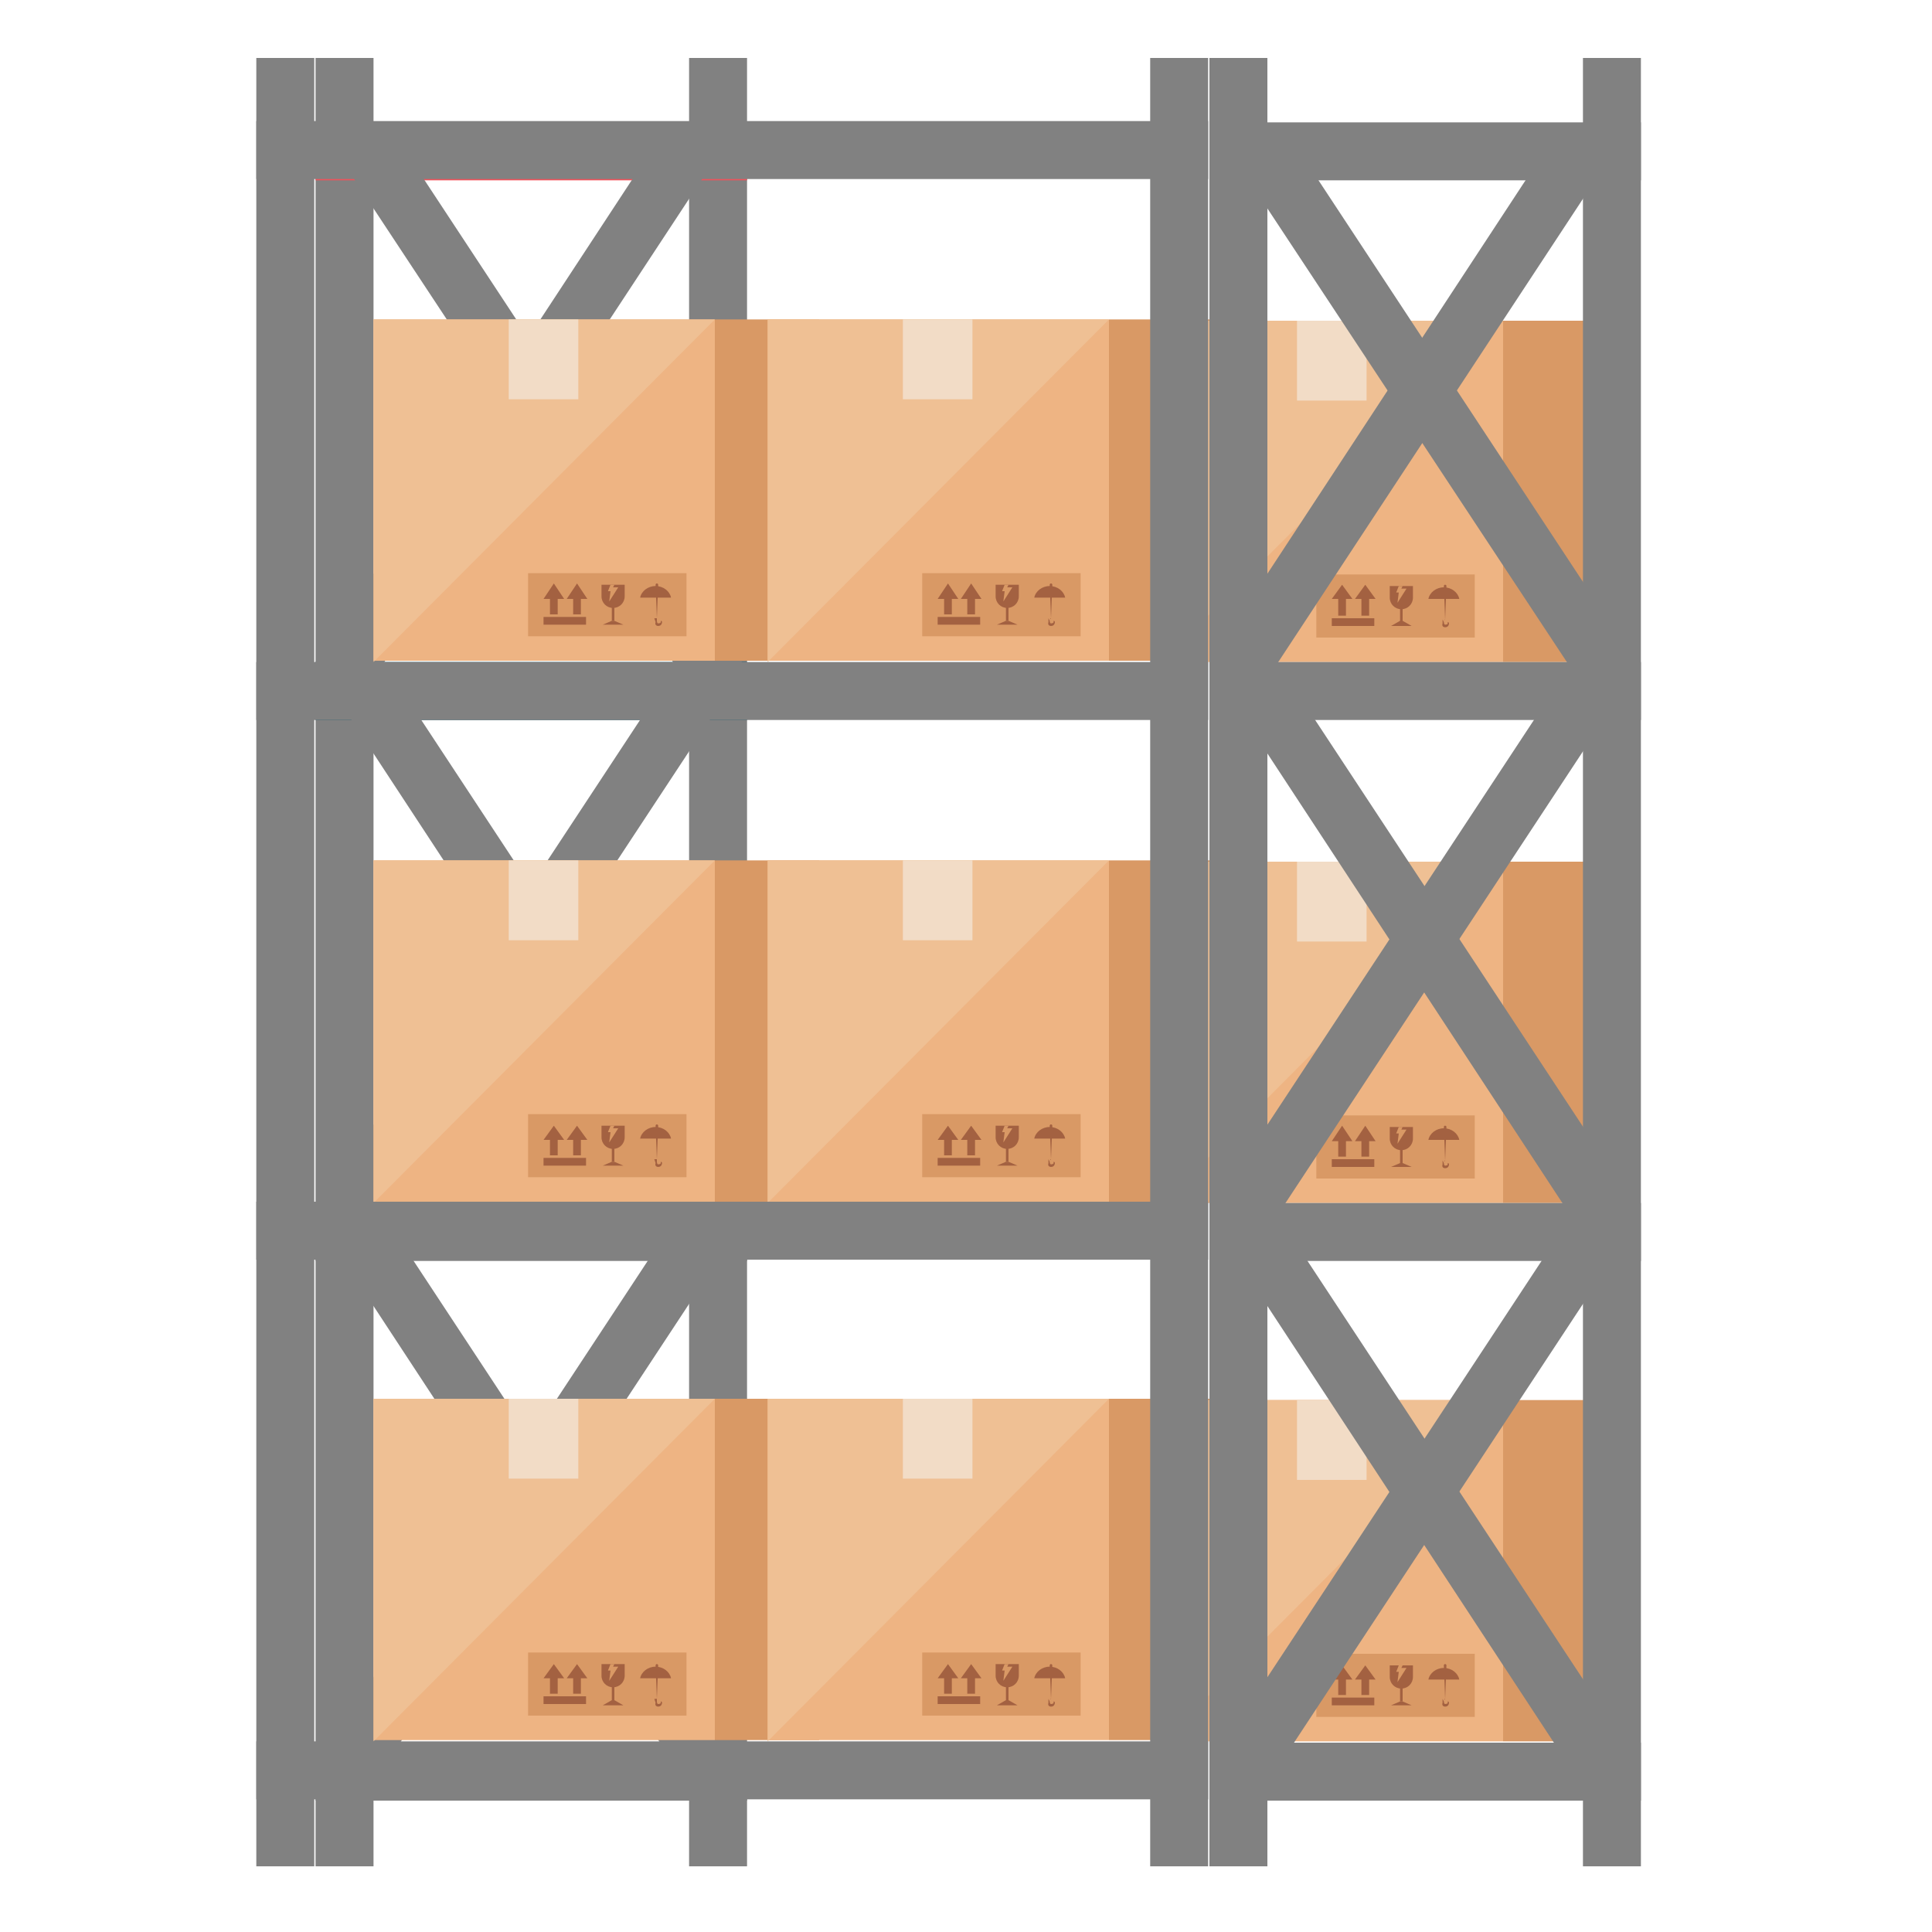 <?xml version="1.0" encoding="utf-8"?>
<!-- Generator: Adobe Illustrator 23.0.1, SVG Export Plug-In . SVG Version: 6.00 Build 0)  -->
<svg version="1.1" id="Capa_1" xmlns="http://www.w3.org/2000/svg" xmlns:xlink="http://www.w3.org/1999/xlink" x="0px" y="0px"
	 viewBox="0 0 150 150" style="enable-background:new 0 0 150 150;" xml:space="preserve">
<style type="text/css">
	.st0{fill:#818181;}
	.st1{fill:#004C62;}
	.st2{fill:#F0525A;}
	.st3{fill:#EEB483;}
	.st4{fill:#EFC094;}
	.st5{fill:#F2DCC6;}
	.st6{fill:#D99965;}
	.st7{fill:#A36141;}
</style>
<g>
	<g>
		<rect x="24.5" y="4.5" class="st0" width="4.5" height="140.4"/>
		<rect x="53.5" y="4.5" class="st0" width="4.5" height="140.4"/>
		<rect x="24.5" y="51.4" class="st1" width="33.5" height="4.5"/>
		<rect x="24.5" y="93.4" class="st0" width="33.5" height="4.5"/>
		<rect x="24.5" y="9.5" class="st2" width="33.5" height="4.5"/>
		<polygon class="st0" points="53.9,53.9 26.7,12.7 30.4,10.1 57.6,51.4 		"/>
		<polygon class="st0" points="28.2,53.9 55.3,12.7 51.6,10.1 24.5,51.4 		"/>
		<polygon class="st0" points="54,96.6 26.9,55.3 30.6,52.7 57.8,94 		"/>
		<polygon class="st0" points="28.3,96.6 55.5,55.3 51.8,52.7 24.6,94 		"/>
		<polygon class="st0" points="54,139.5 26.9,98.2 30.6,95.6 57.8,136.9 		"/>
		<polygon class="st0" points="28.3,139.5 55.5,98.2 51.8,95.6 24.6,136.9 		"/>
		<rect x="24.5" y="135.3" class="st0" width="33.5" height="4.5"/>
	</g>
	<g>
		<rect x="29" y="24.8" class="st3" width="26.5" height="26.5"/>
		<polygon class="st4" points="29,51.4 29,24.8 55.5,24.8 		"/>
		<rect x="39.5" y="24.8" class="st5" width="5.4" height="6.2"/>
		<rect x="55.5" y="24.8" class="st6" width="8.1" height="26.5"/>
		<g>
			<rect x="41" y="44.5" class="st6" width="12.3" height="4.9"/>
			<g>
				<g>
					<polygon class="st7" points="43.8,46.5 43,45.3 42.2,46.5 42.7,46.5 42.7,47.7 43.3,47.7 43.3,46.5 					"/>
					<polygon class="st7" points="45.6,46.5 44.8,45.3 44,46.5 44.5,46.5 44.5,47.7 45.1,47.7 45.1,46.5 					"/>
					<rect x="42.2" y="47.9" class="st7" width="3.3" height="0.6"/>
				</g>
				<g>
					<rect x="47.5" y="47.1" class="st7" width="0.2" height="1.1"/>
					<polygon class="st7" points="47.7,48.2 47.6,48.2 47.5,48.2 46.8,48.5 47.6,48.5 48.4,48.5 					"/>
					<path class="st7" d="M46.7,45.4v0.9c0,0.5,0.4,0.9,0.9,0.9s0.9-0.4,0.9-0.9v-0.9H46.7z"/>
					<polygon class="st6" points="47.7,45.4 47.4,45.4 47.2,45.9 47.4,45.9 47.3,46.7 48,45.6 47.6,45.6 					"/>
				</g>
				<g>
					<path class="st7" d="M52.1,46.4c-0.1-0.5-0.6-0.9-1.2-0.9c-0.6,0-1.1,0.4-1.2,0.9H52.1z"/>
					<path class="st7" d="M51,48C51,48.1,50.9,48.1,51,48L51,48C50.9,48.1,50.9,48,51,48l-0.1-2.6c0,0,0-0.1,0.1-0.1l0,0
						c0,0,0.1,0,0.1,0.1L51,48L51,48z"/>
					<path class="st7" d="M50.8,48H51v0.2c0,0,0,0.2,0.1,0.2c0,0,0.2,0,0.2-0.1v-0.1c0,0,0.1,0,0.1,0.1c0,0,0,0.3-0.3,0.3
						c0,0-0.3,0-0.2-0.3L50.8,48L50.8,48z"/>
				</g>
			</g>
		</g>
	</g>
	<g>
		<rect x="59.6" y="24.8" class="st3" width="26.5" height="26.5"/>
		<polygon class="st4" points="59.6,51.4 59.6,24.8 86.1,24.8 		"/>
		<rect x="70.1" y="24.8" class="st5" width="5.4" height="6.2"/>
		<rect x="86.1" y="24.8" class="st6" width="8.1" height="26.5"/>
		<g>
			<rect x="71.6" y="44.5" class="st6" width="12.3" height="4.9"/>
			<g>
				<g>
					<polygon class="st7" points="74.4,46.5 73.6,45.3 72.8,46.5 73.3,46.5 73.3,47.7 73.9,47.7 73.9,46.5 					"/>
					<polygon class="st7" points="76.2,46.5 75.4,45.3 74.6,46.5 75.1,46.5 75.1,47.7 75.7,47.7 75.7,46.5 					"/>
					<rect x="72.8" y="47.9" class="st7" width="3.3" height="0.6"/>
				</g>
				<g>
					<rect x="78.1" y="47.1" class="st7" width="0.2" height="1.1"/>
					<polygon class="st7" points="78.3,48.2 78.2,48.2 78.1,48.2 77.4,48.5 78.2,48.5 79,48.5 					"/>
					<path class="st7" d="M77.3,45.4v0.9c0,0.5,0.4,0.9,0.9,0.9s0.9-0.4,0.9-0.9v-0.9H77.3z"/>
					<polygon class="st6" points="78.3,45.4 78,45.4 77.8,45.9 78,45.9 77.9,46.7 78.6,45.6 78.2,45.6 					"/>
				</g>
				<g>
					<path class="st7" d="M82.7,46.4c-0.1-0.5-0.6-0.9-1.2-0.9s-1.1,0.4-1.2,0.9H82.7z"/>
					<path class="st7" d="M81.6,48C81.6,48.1,81.5,48.1,81.6,48L81.6,48C81.5,48.1,81.5,48,81.6,48l-0.1-2.6c0,0,0-0.1,0.1-0.1l0,0
						c0,0,0.1,0,0.1,0.1L81.6,48L81.6,48z"/>
					<path class="st7" d="M81.4,48L81.4,48l0.1,0.2c0,0,0,0.2,0.1,0.2c0,0,0.2,0,0.2-0.1v-0.1c0,0,0.1,0,0.1,0.1c0,0,0,0.3-0.3,0.3
						c0,0-0.3,0-0.2-0.3C81.4,48.3,81.4,48,81.4,48z"/>
				</g>
			</g>
		</g>
	</g>
	<g>
		<rect x="29" y="66.8" class="st3" width="26.5" height="26.5"/>
		<polygon class="st4" points="29,93.4 29,66.8 55.5,66.8 		"/>
		<rect x="39.5" y="66.8" class="st5" width="5.4" height="6.2"/>
		<rect x="55.5" y="66.8" class="st6" width="8.1" height="26.5"/>
		<g>
			<rect x="41" y="86.5" class="st6" width="12.3" height="4.9"/>
			<g>
				<g>
					<polygon class="st7" points="43.8,88.5 43,87.4 42.2,88.5 42.7,88.5 42.7,89.7 43.3,89.7 43.3,88.5 					"/>
					<polygon class="st7" points="45.6,88.5 44.8,87.4 44,88.5 44.5,88.5 44.5,89.7 45.1,89.7 45.1,88.5 					"/>
					<rect x="42.2" y="89.9" class="st7" width="3.3" height="0.6"/>
				</g>
				<g>
					<rect x="47.5" y="89.1" class="st7" width="0.2" height="1.1"/>
					<polygon class="st7" points="47.7,90.2 47.6,90.2 47.5,90.2 46.8,90.5 47.6,90.5 48.4,90.5 					"/>
					<path class="st7" d="M46.7,87.4v0.9c0,0.5,0.4,0.9,0.9,0.9s0.9-0.4,0.9-0.9v-0.9H46.7z"/>
					<polygon class="st6" points="47.7,87.4 47.4,87.4 47.2,87.9 47.4,87.9 47.3,88.7 48,87.6 47.6,87.6 					"/>
				</g>
				<g>
					<path class="st7" d="M52.1,88.4c-0.1-0.5-0.6-0.9-1.2-0.9c-0.6,0-1.1,0.4-1.2,0.9H52.1z"/>
					<path class="st7" d="M51,90C51,90.1,50.9,90.1,51,90L51,90C50.9,90.1,50.9,90,51,90l-0.1-2.6c0,0,0-0.1,0.1-0.1l0,0
						c0,0,0.1,0,0.1,0.1L51,90L51,90z"/>
					<path class="st7" d="M50.8,90H51v0.2c0,0,0,0.2,0.1,0.2c0,0,0.2,0,0.2-0.1v-0.1c0,0,0.1,0,0.1,0.1c0,0,0,0.3-0.3,0.3
						c0,0-0.3,0-0.2-0.3L50.8,90L50.8,90z"/>
				</g>
			</g>
		</g>
	</g>
	<g>
		<rect x="59.6" y="66.8" class="st3" width="26.5" height="26.5"/>
		<polygon class="st4" points="59.6,93.4 59.6,66.8 86.1,66.8 		"/>
		<rect x="70.1" y="66.8" class="st5" width="5.4" height="6.2"/>
		<rect x="86.1" y="66.8" class="st6" width="8.1" height="26.5"/>
		<g>
			<rect x="71.6" y="86.5" class="st6" width="12.3" height="4.9"/>
			<g>
				<g>
					<polygon class="st7" points="74.4,88.5 73.6,87.4 72.8,88.5 73.3,88.5 73.3,89.7 73.9,89.7 73.9,88.5 					"/>
					<polygon class="st7" points="76.2,88.5 75.4,87.4 74.6,88.5 75.1,88.5 75.1,89.7 75.7,89.7 75.7,88.5 					"/>
					<rect x="72.8" y="89.9" class="st7" width="3.3" height="0.6"/>
				</g>
				<g>
					<rect x="78.1" y="89.1" class="st7" width="0.2" height="1.1"/>
					<polygon class="st7" points="78.3,90.2 78.2,90.2 78.1,90.2 77.4,90.5 78.2,90.5 79,90.5 					"/>
					<path class="st7" d="M77.3,87.4v0.9c0,0.5,0.4,0.9,0.9,0.9s0.9-0.4,0.9-0.9v-0.9H77.3z"/>
					<polygon class="st6" points="78.3,87.4 78,87.4 77.8,87.9 78,87.9 77.9,88.7 78.6,87.6 78.2,87.6 					"/>
				</g>
				<g>
					<path class="st7" d="M82.7,88.4c-0.1-0.5-0.6-0.9-1.2-0.9s-1.1,0.4-1.2,0.9H82.7z"/>
					<path class="st7" d="M81.6,90C81.6,90.1,81.5,90.1,81.6,90L81.6,90C81.5,90.1,81.5,90,81.6,90l-0.1-2.6c0,0,0-0.1,0.1-0.1l0,0
						c0,0,0.1,0,0.1,0.1L81.6,90L81.6,90z"/>
					<path class="st7" d="M81.4,90L81.4,90l0.1,0.2c0,0,0,0.2,0.1,0.2c0,0,0.2,0,0.2-0.1v-0.1c0,0,0.1,0,0.1,0.1c0,0,0,0.3-0.3,0.3
						c0,0-0.3,0-0.2-0.3C81.4,90.3,81.4,90,81.4,90z"/>
				</g>
			</g>
		</g>
	</g>
	<g>
		<rect x="29" y="108.6" class="st3" width="26.5" height="26.5"/>
		<polygon class="st4" points="29,135.2 29,108.6 55.5,108.6 		"/>
		<rect x="39.5" y="108.6" class="st5" width="5.4" height="6.2"/>
		<rect x="55.5" y="108.6" class="st6" width="8.1" height="26.5"/>
		<g>
			<rect x="41" y="128.3" class="st6" width="12.3" height="4.9"/>
			<g>
				<g>
					<polygon class="st7" points="43.8,130.3 43,129.2 42.2,130.3 42.7,130.3 42.7,131.5 43.3,131.5 43.3,130.3 					"/>
					<polygon class="st7" points="45.6,130.3 44.8,129.2 44,130.3 44.5,130.3 44.5,131.5 45.1,131.5 45.1,130.3 					"/>
					<rect x="42.2" y="131.7" class="st7" width="3.3" height="0.6"/>
				</g>
				<g>
					<rect x="47.5" y="130.9" class="st7" width="0.2" height="1.1"/>
					<polygon class="st7" points="47.7,132 47.6,132 47.5,132 46.8,132.4 47.6,132.4 48.4,132.4 					"/>
					<path class="st7" d="M46.7,129.2v0.9c0,0.5,0.4,0.9,0.9,0.9s0.9-0.4,0.9-0.9v-0.9H46.7z"/>
					<polygon class="st6" points="47.7,129.2 47.4,129.2 47.2,129.7 47.4,129.7 47.3,130.5 48,129.4 47.6,129.4 					"/>
				</g>
				<g>
					<path class="st7" d="M52.1,130.3c-0.1-0.5-0.6-0.9-1.2-0.9c-0.6,0-1.1,0.4-1.2,0.9H52.1z"/>
					<path class="st7" d="M51,131.9C51,131.9,50.9,131.9,51,131.9L51,131.9C50.9,132,50.9,131.9,51,131.9l-0.1-2.6
						c0,0,0-0.1,0.1-0.1l0,0c0,0,0.1,0,0.1,0.1L51,131.9L51,131.9z"/>
					<path class="st7" d="M50.8,131.9H51v0.2c0,0,0,0.2,0.1,0.2c0,0,0.2,0,0.2-0.1v-0.1c0,0,0.1,0,0.1,0.1c0,0,0,0.3-0.3,0.3
						c0,0-0.3,0-0.2-0.3L50.8,131.9L50.8,131.9z"/>
				</g>
			</g>
		</g>
	</g>
	<g>
		<rect x="59.6" y="108.6" class="st3" width="26.5" height="26.5"/>
		<polygon class="st4" points="59.6,135.2 59.6,108.6 86.1,108.6 		"/>
		<rect x="70.1" y="108.6" class="st5" width="5.4" height="6.2"/>
		<rect x="86.1" y="108.6" class="st6" width="8.1" height="26.5"/>
		<g>
			<rect x="71.6" y="128.3" class="st6" width="12.3" height="4.9"/>
			<g>
				<g>
					<polygon class="st7" points="74.4,130.3 73.6,129.2 72.8,130.3 73.3,130.3 73.3,131.5 73.9,131.5 73.9,130.3 					"/>
					<polygon class="st7" points="76.2,130.3 75.4,129.2 74.6,130.3 75.1,130.3 75.1,131.5 75.7,131.5 75.7,130.3 					"/>
					<rect x="72.8" y="131.7" class="st7" width="3.3" height="0.6"/>
				</g>
				<g>
					<rect x="78.1" y="130.9" class="st7" width="0.2" height="1.1"/>
					<polygon class="st7" points="78.3,132 78.2,132 78.1,132 77.4,132.4 78.2,132.4 79,132.4 					"/>
					<path class="st7" d="M77.3,129.2v0.9c0,0.5,0.4,0.9,0.9,0.9s0.9-0.4,0.9-0.9v-0.9H77.3z"/>
					<polygon class="st6" points="78.3,129.2 78,129.2 77.8,129.7 78,129.7 77.9,130.5 78.6,129.4 78.2,129.4 					"/>
				</g>
				<g>
					<path class="st7" d="M82.7,130.3c-0.1-0.5-0.6-0.9-1.2-0.9s-1.1,0.4-1.2,0.9H82.7z"/>
					<path class="st7" d="M81.6,131.9C81.6,131.9,81.5,131.9,81.6,131.9L81.6,131.9C81.5,132,81.5,131.9,81.6,131.9l-0.1-2.6
						c0,0,0-0.1,0.1-0.1l0,0c0,0,0.1,0,0.1,0.1L81.6,131.9L81.6,131.9z"/>
					<path class="st7" d="M81.4,131.9L81.4,131.9l0.1,0.2c0,0,0,0.2,0.1,0.2c0,0,0.2,0,0.2-0.1v-0.1c0,0,0.1,0,0.1,0.1
						c0,0,0,0.3-0.3,0.3c0,0-0.3,0-0.2-0.3C81.4,132.2,81.4,131.9,81.4,131.9z"/>
				</g>
			</g>
		</g>
	</g>
	<g>
		<rect x="90.2" y="24.9" class="st3" width="26.5" height="26.5"/>
		<polygon class="st4" points="90.2,51.4 90.2,24.9 116.7,24.9 		"/>
		<rect x="100.7" y="24.9" class="st5" width="5.4" height="6.2"/>
		<rect x="116.7" y="24.9" class="st6" width="8.1" height="26.5"/>
		<g>
			<rect x="102.2" y="44.6" class="st6" width="12.3" height="4.9"/>
			<g>
				<g>
					<polygon class="st7" points="105,46.5 104.2,45.4 103.4,46.5 103.9,46.5 103.9,47.8 104.5,47.8 104.5,46.5 					"/>
					<polygon class="st7" points="106.8,46.5 106,45.4 105.2,46.5 105.7,46.5 105.7,47.8 106.3,47.8 106.3,46.5 					"/>
					<rect x="103.4" y="48" class="st7" width="3.3" height="0.6"/>
				</g>
				<g>
					<rect x="108.7" y="47.2" class="st7" width="0.2" height="1.1"/>
					<polygon class="st7" points="108.9,48.2 108.8,48.2 108.7,48.2 108,48.6 108.8,48.6 109.6,48.6 					"/>
					<path class="st7" d="M107.9,45.5v0.9c0,0.5,0.4,0.9,0.9,0.9s0.9-0.4,0.9-0.9v-0.9H107.9z"/>
					<polygon class="st6" points="108.9,45.5 108.6,45.5 108.4,46 108.6,46 108.5,46.8 109.2,45.7 108.8,45.7 					"/>
				</g>
				<g>
					<path class="st7" d="M113.3,46.5c-0.1-0.5-0.6-0.9-1.2-0.9s-1.1,0.4-1.2,0.9H113.3z"/>
					<path class="st7" d="M112.2,48.1C112.2,48.1,112.1,48.2,112.2,48.1L112.2,48.1C112.1,48.2,112.1,48.1,112.2,48.1l-0.1-2.6
						c0,0,0-0.1,0.1-0.1l0,0c0,0,0.1,0,0.1,0.1L112.2,48.1L112.2,48.1z"/>
					<path class="st7" d="M112,48.1L112,48.1l0.1,0.2c0,0,0,0.2,0.1,0.2c0,0,0.2,0,0.2-0.1v-0.1c0,0,0.1,0,0.1,0.1
						c0,0,0,0.3-0.3,0.3c0,0-0.3,0-0.2-0.3C112,48.4,112,48.1,112,48.1z"/>
				</g>
			</g>
		</g>
	</g>
	<g>
		<rect x="90.2" y="66.9" class="st3" width="26.5" height="26.5"/>
		<polygon class="st4" points="90.2,93.5 90.2,66.9 116.7,66.9 		"/>
		<rect x="100.7" y="66.9" class="st5" width="5.4" height="6.2"/>
		<rect x="116.7" y="66.9" class="st6" width="8.1" height="26.5"/>
		<g>
			<rect x="102.2" y="86.6" class="st6" width="12.3" height="4.9"/>
			<g>
				<g>
					<polygon class="st7" points="105,88.6 104.2,87.4 103.4,88.6 103.9,88.6 103.9,89.8 104.5,89.8 104.5,88.6 					"/>
					<polygon class="st7" points="106.8,88.6 106,87.4 105.2,88.6 105.7,88.6 105.7,89.8 106.3,89.8 106.3,88.6 					"/>
					<rect x="103.4" y="90" class="st7" width="3.3" height="0.6"/>
				</g>
				<g>
					<rect x="108.7" y="89.2" class="st7" width="0.2" height="1.1"/>
					<polygon class="st7" points="108.9,90.3 108.8,90.3 108.7,90.3 108,90.6 108.8,90.6 109.6,90.6 					"/>
					<path class="st7" d="M107.9,87.5v0.9c0,0.5,0.4,0.9,0.9,0.9s0.9-0.4,0.9-0.9v-0.9H107.9z"/>
					<polygon class="st6" points="108.9,87.5 108.6,87.5 108.4,88 108.6,88 108.5,88.8 109.2,87.7 108.8,87.7 					"/>
				</g>
				<g>
					<path class="st7" d="M113.3,88.5c-0.1-0.5-0.6-0.9-1.2-0.9s-1.1,0.4-1.2,0.9H113.3z"/>
					<path class="st7" d="M112.2,90.1C112.2,90.2,112.1,90.2,112.2,90.1L112.2,90.1C112.1,90.2,112.1,90.1,112.2,90.1l-0.1-2.6
						c0,0,0-0.1,0.1-0.1l0,0c0,0,0.1,0,0.1,0.1L112.2,90.1L112.2,90.1z"/>
					<path class="st7" d="M112,90.1L112,90.1l0.1,0.2c0,0,0,0.2,0.1,0.2c0,0,0.2,0,0.2-0.1v-0.1c0,0,0.1,0,0.1,0.1
						c0,0,0,0.3-0.3,0.3c0,0-0.3,0-0.2-0.3C112,90.4,112,90.1,112,90.1z"/>
				</g>
			</g>
		</g>
	</g>
	<g>
		<rect x="90.2" y="108.7" class="st3" width="26.5" height="26.5"/>
		<polygon class="st4" points="90.2,135.3 90.2,108.7 116.7,108.7 		"/>
		<rect x="100.7" y="108.7" class="st5" width="5.4" height="6.2"/>
		<rect x="116.7" y="108.7" class="st6" width="8.1" height="26.5"/>
		<g>
			<rect x="102.2" y="128.4" class="st6" width="12.3" height="4.9"/>
			<g>
				<g>
					<polygon class="st7" points="105,130.4 104.2,129.3 103.4,130.4 103.9,130.4 103.9,131.6 104.5,131.6 104.5,130.4 					"/>
					<polygon class="st7" points="106.8,130.4 106,129.3 105.2,130.4 105.7,130.4 105.7,131.6 106.3,131.6 106.3,130.4 					"/>
					<rect x="103.4" y="131.8" class="st7" width="3.3" height="0.6"/>
				</g>
				<g>
					<rect x="108.7" y="131" class="st7" width="0.2" height="1.1"/>
					<polygon class="st7" points="108.9,132.1 108.8,132.1 108.7,132.1 108,132.4 108.8,132.4 109.6,132.4 					"/>
					<path class="st7" d="M107.9,129.3v0.9c0,0.5,0.4,0.9,0.9,0.9s0.9-0.4,0.9-0.9v-0.9H107.9z"/>
					<polygon class="st6" points="108.9,129.3 108.6,129.3 108.4,129.8 108.6,129.8 108.5,130.6 109.2,129.5 108.8,129.5 					"/>
				</g>
				<g>
					<path class="st7" d="M113.3,130.4c-0.1-0.5-0.6-0.9-1.2-0.9s-1.1,0.4-1.2,0.9H113.3z"/>
					<path class="st7" d="M112.2,131.9C112.2,132,112.1,132,112.2,131.9L112.2,131.9C112.1,132,112.1,131.9,112.2,131.9l-0.1-2.6
						c0,0,0-0.1,0.1-0.1l0,0c0,0,0.1,0,0.1,0.1L112.2,131.9L112.2,131.9z"/>
					<path class="st7" d="M112,131.9L112,131.9l0.1,0.2c0,0,0,0.2,0.1,0.2c0,0,0.2,0,0.2-0.1v-0.1c0,0,0.1,0,0.1,0.1
						c0,0,0,0.3-0.3,0.3c0,0-0.3,0-0.2-0.3C112,132.2,112,131.9,112,131.9z"/>
				</g>
			</g>
		</g>
	</g>
	<rect x="19.9" y="4.5" class="st0" width="4.5" height="140.4"/>
	<rect x="19.9" y="51.4" class="st0" width="73.9" height="4.5"/>
	<rect x="19.9" y="93.3" class="st0" width="73.9" height="4.5"/>
	<rect x="19.9" y="9.4" class="st0" width="73.9" height="4.5"/>
	<rect x="19.9" y="135.2" class="st0" width="73.9" height="4.5"/>
	<g>
		<rect x="89.3" y="4.5" class="st0" width="4.5" height="140.4"/>
		<g>
			<rect x="93.9" y="4.5" class="st0" width="4.5" height="140.4"/>
			<rect x="122.9" y="4.5" class="st0" width="4.5" height="140.4"/>
			<rect x="93.9" y="51.4" class="st0" width="33.5" height="4.5"/>
			<rect x="93.9" y="93.4" class="st0" width="33.5" height="4.5"/>
			<rect x="93.9" y="9.5" class="st0" width="33.5" height="4.5"/>
			<polygon class="st0" points="123.3,53.9 96.1,12.7 99.8,10.1 127,51.4 			"/>
			<polygon class="st0" points="97.6,53.9 124.7,12.7 121,10.1 93.9,51.4 			"/>
			<polygon class="st0" points="123.4,96.6 96.3,55.3 100,52.7 127.2,94 			"/>
			<polygon class="st0" points="97.7,96.6 124.9,55.3 121.2,52.7 94,94 			"/>
			<polygon class="st0" points="123.4,139.5 96.3,98.2 100,95.6 127.2,136.9 			"/>
			<polygon class="st0" points="97.7,139.5 124.9,98.2 121.2,95.6 94,136.9 			"/>
			<rect x="93.9" y="135.3" class="st0" width="33.5" height="4.5"/>
		</g>
	</g>
</g>
</svg>

